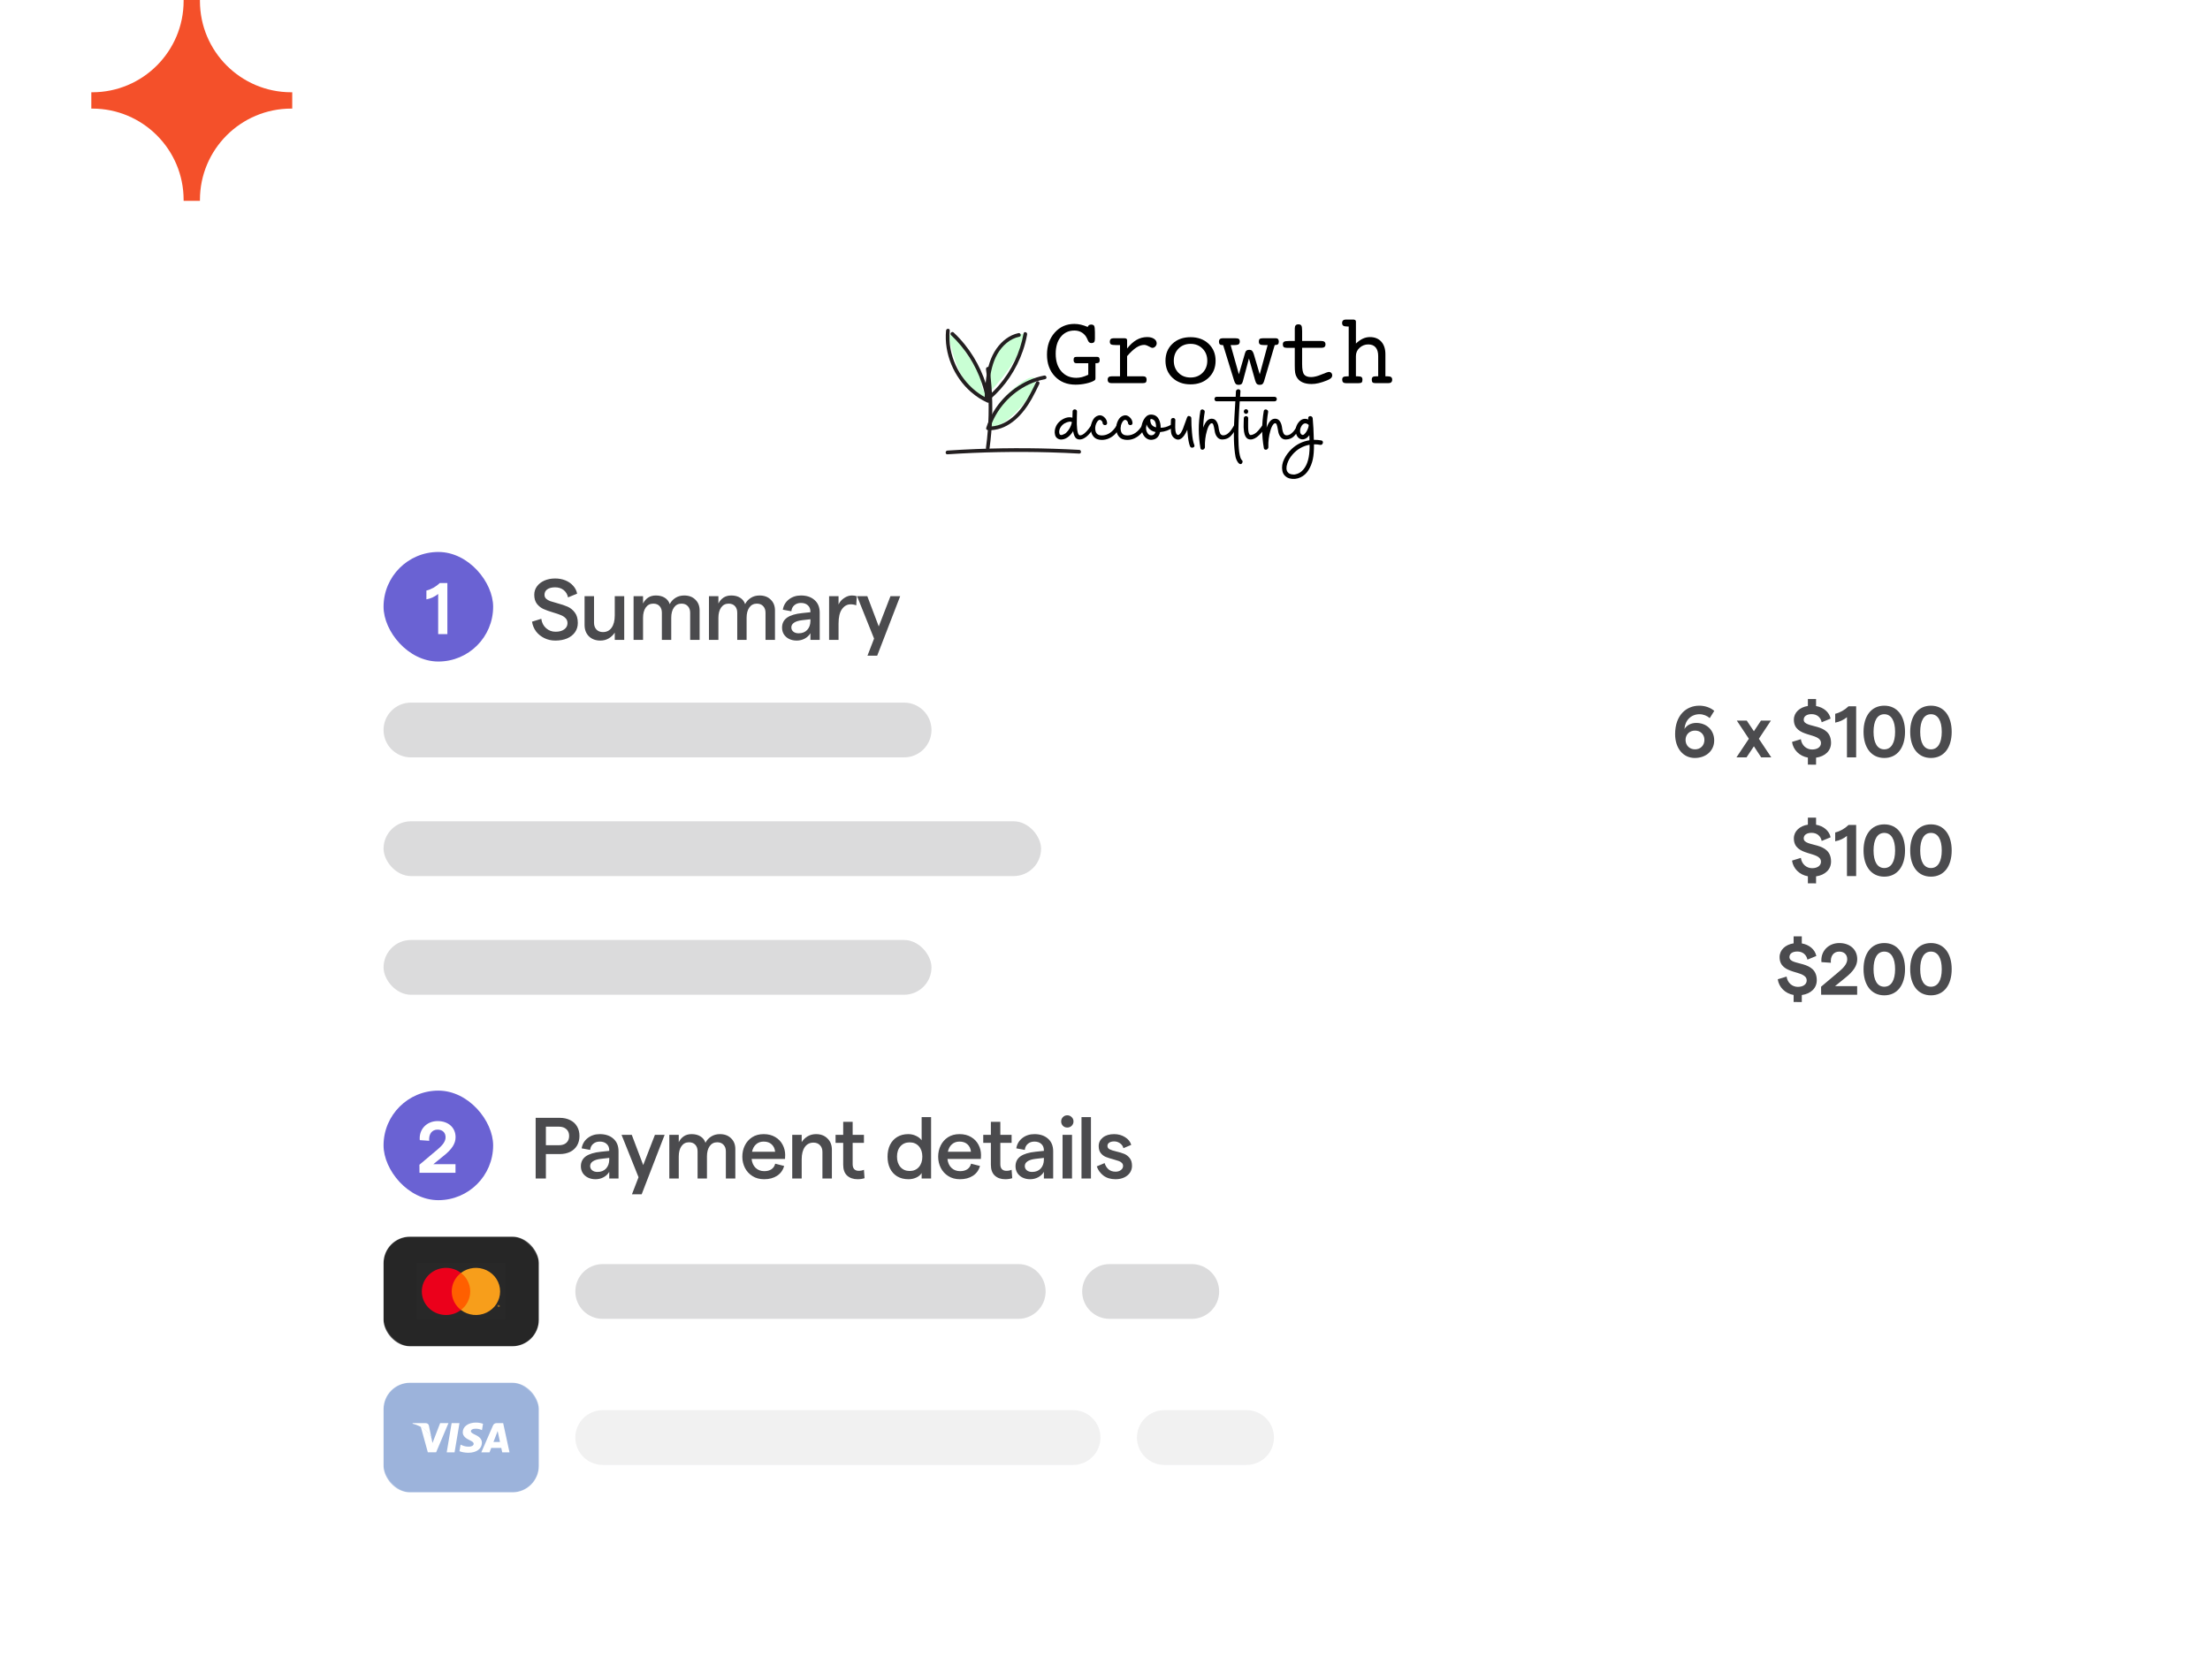 <?xml version="1.0" encoding="utf-8"?>
<svg xmlns="http://www.w3.org/2000/svg" width="484" height="368" viewBox="0 0 484 368" fill="none">
  <g filter="url(#filter0_d_1859_21799)">
    <rect x="60" y="40" width="392" height="304.919" rx="12" fill="white"/>
    <path d="M207.841 67.996C208.545 71.58 210.68 79.427 215.352 81.327C215.352 81.327 223.656 73.423 224.459 67.154C224.459 67.154 218.298 66.336 216.691 75.33C215.084 84.325 214.816 76.148 214.816 76.148L209.043 67.432C208.601 66.859 207.701 67.282 207.841 67.996Z" fill="#C9FFD4"/>
    <path d="M216.828 86.369C216.024 91.002 225.935 82.281 226.739 77.92C227.543 73.559 217.631 81.736 216.828 86.369Z" fill="#C9FFD4"/>
    <path d="M238.335 76.096V73.569H235.74C235.531 73.569 235.375 73.512 235.274 73.4C235.172 73.286 235.121 73.114 235.121 72.88C235.121 72.61 235.166 72.425 235.257 72.327C235.349 72.228 235.523 72.177 235.78 72.177H240.302C240.484 72.177 240.618 72.234 240.703 72.351C240.792 72.468 240.835 72.643 240.835 72.877C240.835 73.139 240.778 73.321 240.663 73.419C240.548 73.52 240.344 73.569 240.05 73.569H239.913V76.518V76.775C239.913 76.965 239.892 77.099 239.851 77.172C239.809 77.246 239.726 77.32 239.6 77.391C239.203 77.633 238.622 77.838 237.864 78.009C237.103 78.178 236.332 78.266 235.552 78.266C233.682 78.266 232.172 77.658 231.022 76.445C229.873 75.232 229.295 73.648 229.295 71.697C229.295 69.746 229.857 68.135 230.985 66.865C232.113 65.594 233.546 64.96 235.29 64.96C235.764 64.96 236.241 65.014 236.717 65.126C237.194 65.235 237.692 65.401 238.209 65.622C238.279 65.436 238.376 65.303 238.496 65.224C238.619 65.142 238.777 65.101 238.973 65.101C239.3 65.101 239.519 65.202 239.626 65.398C239.734 65.597 239.79 66.055 239.79 66.772V68.219C239.79 68.568 239.731 68.811 239.613 68.95C239.495 69.089 239.289 69.157 238.997 69.157C238.635 69.157 238.373 68.931 238.212 68.475C238.156 68.342 238.11 68.238 238.075 68.167C237.818 67.606 237.449 67.173 236.967 66.867C236.484 66.562 235.935 66.409 235.314 66.409C234.065 66.409 233.066 66.867 232.322 67.786C231.574 68.704 231.202 69.945 231.202 71.504C231.202 73.114 231.614 74.392 232.437 75.344C233.259 76.295 234.355 76.769 235.724 76.769C236.12 76.769 236.53 76.717 236.953 76.611C237.371 76.499 237.834 76.33 238.335 76.096Z" fill="black"/>
    <path d="M246.843 76.434H250.317C250.59 76.434 250.789 76.491 250.92 76.608C251.048 76.725 251.113 76.911 251.113 77.167C251.113 77.459 251.051 77.658 250.931 77.769C250.807 77.878 250.582 77.936 250.256 77.936H243.411C243.138 77.936 242.935 77.873 242.795 77.745C242.656 77.617 242.586 77.426 242.586 77.17C242.586 76.922 242.659 76.736 242.801 76.617C242.943 76.497 243.165 76.437 243.465 76.437H245.287V69.598H244.574C243.896 69.598 243.476 69.544 243.307 69.435C243.141 69.326 243.055 69.127 243.055 68.838C243.055 68.593 243.122 68.407 243.259 68.282C243.395 68.159 243.602 68.097 243.88 68.097H246.267C246.454 68.097 246.599 68.135 246.696 68.208C246.792 68.282 246.843 68.391 246.843 68.533V70.342C247.505 69.497 248.196 68.871 248.914 68.459C249.631 68.047 250.406 67.84 251.236 67.84C251.857 67.84 252.358 67.968 252.741 68.222C253.124 68.475 253.317 68.805 253.317 69.206C253.317 69.468 253.221 69.699 253.031 69.901C252.838 70.103 252.629 70.203 252.399 70.203C252.238 70.203 251.967 70.094 251.587 69.879C251.207 69.664 250.866 69.555 250.566 69.555C250.023 69.555 249.449 69.751 248.844 70.146C248.241 70.541 247.572 71.165 246.84 72.019V76.434H246.843Z" fill="black"/>
    <path d="M266.22 73.027C266.22 74.545 265.711 75.788 264.693 76.753C263.676 77.718 262.352 78.2 260.729 78.2C259.111 78.2 257.793 77.718 256.772 76.753C255.755 75.788 255.246 74.545 255.246 73.027C255.246 71.509 255.755 70.269 256.772 69.306C257.79 68.344 259.108 67.865 260.729 67.865C262.347 67.865 263.667 68.347 264.691 69.312C265.709 70.277 266.22 71.514 266.22 73.027ZM260.729 76.701C261.803 76.701 262.684 76.355 263.37 75.665C264.056 74.973 264.401 74.093 264.401 73.024C264.401 71.956 264.056 71.07 263.365 70.372C262.674 69.674 261.795 69.326 260.729 69.326C259.663 69.326 258.784 69.674 258.098 70.372C257.41 71.07 257.067 71.956 257.067 73.024C257.067 74.101 257.41 74.984 258.093 75.671C258.773 76.358 259.652 76.701 260.729 76.701Z" fill="black"/>
    <path d="M273.526 72.528L272.176 77.584C272.106 77.854 272.001 78.042 271.862 78.148C271.723 78.255 271.514 78.309 271.235 78.309C270.983 78.309 270.788 78.241 270.649 78.108C270.509 77.971 270.383 77.729 270.271 77.372L267.874 69.601H267.78C267.488 69.601 267.276 69.544 267.148 69.427C267.019 69.309 266.955 69.116 266.955 68.841C266.955 68.601 267.022 68.418 267.158 68.29C267.295 68.165 267.496 68.099 267.761 68.099H270.555C270.933 68.099 271.187 68.154 271.318 68.263C271.45 68.372 271.517 68.565 271.517 68.838C271.517 69.007 271.479 69.154 271.401 69.277C271.324 69.399 271.227 69.476 271.109 69.503C270.992 69.538 270.852 69.563 270.697 69.577C270.542 69.59 270.349 69.598 270.126 69.598H269.518L271.318 75.998L272.668 71.356C272.746 71.087 272.853 70.898 272.993 70.792C273.132 70.686 273.338 70.631 273.609 70.631C273.86 70.631 274.056 70.7 274.201 70.838C274.343 70.978 274.471 71.22 274.584 71.569L275.891 75.998L277.619 69.598H277.367H276.917C276.435 69.598 276.111 69.544 275.944 69.435C275.778 69.326 275.693 69.127 275.693 68.838C275.693 68.557 275.754 68.361 275.88 68.257C276.006 68.154 276.25 68.099 276.611 68.099H279.416C279.633 68.099 279.794 68.162 279.904 68.29C280.011 68.418 280.067 68.601 280.067 68.841C280.067 69.108 280.005 69.299 279.88 69.41C279.754 69.522 279.518 69.588 279.167 69.601L276.812 77.584C276.721 77.854 276.609 78.042 276.472 78.148C276.336 78.255 276.132 78.309 275.859 78.309C275.607 78.309 275.409 78.241 275.261 78.102C275.114 77.963 274.994 77.721 274.894 77.372L273.526 72.528Z" fill="black"/>
    <path d="M289.303 68.693C289.646 68.693 289.895 68.753 290.051 68.873C290.209 68.993 290.286 69.187 290.286 69.448C290.286 69.696 290.214 69.884 290.067 70.007C289.919 70.132 289.7 70.192 289.408 70.192H285.17V73.749C285.17 74.913 285.317 75.679 285.615 76.049C285.912 76.417 286.418 76.603 287.136 76.603C287.771 76.603 288.532 76.415 289.418 76.039C290.305 75.662 290.851 75.474 291.06 75.474C291.256 75.474 291.422 75.545 291.559 75.687C291.695 75.829 291.762 76.003 291.762 76.208C291.762 76.442 291.676 76.646 291.505 76.821C291.334 76.995 291.042 77.164 290.632 77.328C289.949 77.606 289.333 77.807 288.786 77.936C288.24 78.064 287.725 78.126 287.243 78.126C286.426 78.126 285.74 77.993 285.186 77.728C284.631 77.464 284.219 77.066 283.946 76.54C283.806 76.292 283.707 75.998 283.648 75.657C283.589 75.316 283.56 74.79 283.56 74.082V73.752V70.195H281.781C281.489 70.195 281.275 70.138 281.144 70.021C281.01 69.903 280.946 69.713 280.946 69.451C280.946 69.159 281.037 68.96 281.219 68.854C281.401 68.748 281.787 68.693 282.381 68.693H283.563V66.51V65.946C283.563 65.641 283.627 65.415 283.756 65.27C283.884 65.126 284.085 65.052 284.358 65.052C284.666 65.052 284.878 65.142 284.996 65.319C285.114 65.496 285.173 65.902 285.173 66.532V68.693H289.303V68.693Z" fill="black"/>
    <path d="M295.373 76.434V65.532H295.175C294.701 65.532 294.374 65.475 294.197 65.363C294.021 65.248 293.929 65.049 293.929 64.766C293.929 64.51 294.002 64.319 294.144 64.191C294.286 64.063 294.495 64 294.765 64H296.356C296.544 64 296.691 64.038 296.796 64.117C296.9 64.196 296.954 64.302 296.954 64.436V69.26C297.463 68.778 297.966 68.421 298.465 68.189C298.963 67.957 299.48 67.843 300.018 67.843C301.071 67.843 301.899 68.175 302.504 68.843C303.107 69.511 303.409 70.432 303.409 71.612V76.437H303.905C304.256 76.437 304.51 76.494 304.663 76.611C304.816 76.728 304.896 76.913 304.896 77.17C304.896 77.426 304.826 77.617 304.687 77.745C304.548 77.873 304.336 77.936 304.058 77.936H301.266C300.937 77.936 300.717 77.881 300.599 77.769C300.484 77.66 300.425 77.459 300.425 77.167C300.425 76.883 300.498 76.69 300.642 76.587C300.787 76.483 301.058 76.431 301.459 76.431H301.829V72.005C301.829 71.174 301.644 70.541 301.272 70.105C300.899 69.669 300.364 69.451 299.657 69.451C298.936 69.451 298.306 69.696 297.763 70.187C297.219 70.677 296.951 71.283 296.951 72.008V76.437H297.318C297.736 76.437 298.02 76.491 298.164 76.597C298.309 76.704 298.384 76.894 298.384 77.172C298.384 77.464 298.328 77.663 298.213 77.775C298.098 77.884 297.875 77.941 297.548 77.941H294.765C294.492 77.941 294.288 77.878 294.152 77.75C294.015 77.622 293.948 77.431 293.948 77.175C293.948 76.892 294.031 76.698 294.195 76.595C294.358 76.491 294.677 76.439 295.151 76.439H295.373V76.434Z" fill="black"/>
    <path d="M239.034 87.039C239.147 86.859 239.286 86.835 239.45 86.963C239.64 87.129 239.669 87.355 239.543 87.636C239.418 87.892 239.254 88.162 239.051 88.446C238.85 88.729 238.611 89.01 238.341 89.293C238.07 89.577 237.767 89.811 237.433 89.996C237.098 90.182 236.768 90.277 236.439 90.277C236.085 90.277 235.796 90.154 235.568 89.912C235.303 89.604 235.121 89.116 235.019 88.448C234.754 88.898 234.438 89.282 234.073 89.604C233.846 89.797 233.599 89.953 233.334 90.076C233.069 90.198 232.785 90.269 232.482 90.288C232.18 90.307 231.896 90.234 231.631 90.067C231.352 89.901 231.167 89.648 231.073 89.307C230.98 88.966 230.958 88.626 231.006 88.287C231.055 87.95 231.151 87.636 231.29 87.353C231.491 86.93 231.783 86.559 232.161 86.246C232.539 85.933 232.956 85.698 233.409 85.543C233.926 85.377 234.414 85.363 234.866 85.505C234.891 84.785 234.904 84.335 234.904 84.156C234.904 83.962 234.982 83.826 235.14 83.741C235.298 83.657 235.458 83.657 235.622 83.741C235.785 83.826 235.868 83.965 235.868 84.164C235.868 84.363 235.858 84.782 235.839 85.426C235.82 86.069 235.817 86.562 235.828 86.908C235.879 88.552 236.112 89.372 236.527 89.372C236.918 89.372 237.358 89.119 237.842 88.612C238.335 88.102 238.732 87.579 239.034 87.039ZM233.468 88.83C234.124 88.214 234.553 87.437 234.754 86.5C234.628 86.385 234.451 86.341 234.224 86.374C233.996 86.407 233.792 86.459 233.607 86.527C233.425 86.598 233.256 86.677 233.106 86.767C232.739 86.998 232.448 87.304 232.225 87.683C232.006 88.061 231.925 88.457 231.989 88.868C232.014 89.062 232.086 89.19 232.206 89.252C232.327 89.318 232.469 89.323 232.632 89.271C232.796 89.22 232.951 89.157 233.096 89.078C233.246 89.004 233.369 88.92 233.468 88.83Z" fill="black"/>
    <path d="M244.635 87.078C244.785 86.821 244.975 86.77 245.203 86.925C245.431 87.078 245.482 87.285 245.356 87.541C245.342 87.568 245.337 87.587 245.337 87.598C244.983 88.19 244.617 88.68 244.239 89.07C243.861 89.462 243.422 89.776 242.924 90.013C242.425 90.25 241.879 90.37 241.287 90.37C240.92 90.37 240.58 90.313 240.264 90.196C239.948 90.067 239.685 89.877 239.479 89.629C239.272 89.381 239.122 89.105 239.034 88.811C238.946 88.517 238.895 88.195 238.884 87.849C238.871 87.271 239.01 86.693 239.299 86.115C239.589 85.538 239.993 85.178 240.51 85.036C240.965 84.894 241.397 85.003 241.807 85.363C242.216 85.723 242.433 86.148 242.46 86.633C242.474 86.838 242.401 86.982 242.243 87.067C242.085 87.151 241.922 87.151 241.75 87.067C241.579 86.982 241.488 86.838 241.477 86.633C241.477 86.519 241.418 86.383 241.298 86.23C241.177 86.077 241.048 85.993 240.909 85.979C240.606 85.941 240.323 86.222 240.057 86.827C239.956 87.069 239.891 87.339 239.859 87.636C239.827 87.931 239.859 88.228 239.953 88.522C240.047 88.817 240.207 89.034 240.435 89.176C240.673 89.318 240.971 89.389 241.324 89.389C242.634 89.375 243.738 88.607 244.635 87.078Z" fill="black"/>
    <path d="M250.199 87.078C250.352 86.821 250.54 86.77 250.767 86.925C250.995 87.078 251.046 87.285 250.917 87.541C250.904 87.568 250.898 87.587 250.898 87.598C250.545 88.19 250.181 88.68 249.8 89.07C249.423 89.462 248.983 89.776 248.485 90.013C247.987 90.25 247.44 90.37 246.848 90.37C246.481 90.37 246.141 90.313 245.825 90.196C245.509 90.067 245.249 89.877 245.04 89.629C244.831 89.378 244.684 89.105 244.595 88.811C244.507 88.517 244.456 88.195 244.445 87.849C244.432 87.271 244.571 86.693 244.861 86.115C245.15 85.538 245.554 85.178 246.071 85.036C246.527 84.894 246.958 85.003 247.368 85.363C247.778 85.723 247.995 86.148 248.022 86.633C248.035 86.838 247.963 86.982 247.805 87.067C247.647 87.151 247.483 87.151 247.312 87.067C247.14 86.982 247.049 86.838 247.038 86.633C247.038 86.519 246.98 86.383 246.859 86.23C246.738 86.077 246.61 85.993 246.471 85.979C246.168 85.941 245.884 86.222 245.619 86.827C245.517 87.069 245.453 87.339 245.421 87.636C245.388 87.931 245.421 88.228 245.514 88.522C245.608 88.817 245.769 89.034 245.996 89.176C246.235 89.318 246.532 89.389 246.886 89.389C248.198 89.375 249.302 88.607 250.199 87.078Z" fill="black"/>
    <path d="M256.35 87.116C256.703 86.922 256.923 86.898 257.011 87.04C257.124 87.258 257.067 87.457 256.84 87.636C256.109 88.214 255.182 88.555 254.057 88.656C254.03 88.784 254 88.901 253.963 89.002C253.698 89.746 253.213 90.182 252.506 90.31C252.05 90.4 251.64 90.346 251.276 90.147C250.909 89.948 250.614 89.648 250.387 89.25C249.907 88.364 249.864 87.427 250.253 86.437C250.43 85.987 250.665 85.609 250.963 85.301C251.26 84.993 251.616 84.832 252.032 84.818C252.082 84.807 252.133 84.807 252.184 84.818C252.286 84.818 252.385 84.832 252.487 84.856C253.068 84.96 253.499 85.287 253.783 85.838C254.067 86.388 254.204 87.012 254.191 87.705C254.887 87.716 255.605 87.514 256.35 87.116ZM252.717 89.176C252.867 89.062 252.982 88.882 253.057 88.637C252.415 88.522 251.898 88.22 251.506 87.732C251.33 87.514 251.19 87.263 251.091 86.98C251.064 87.083 251.046 87.178 251.035 87.269C250.998 87.5 250.984 87.726 250.998 87.953C251.011 88.176 251.067 88.402 251.169 88.626C251.271 88.849 251.402 89.035 251.565 89.174C251.715 89.302 251.906 89.367 252.133 89.367C252.361 89.367 252.551 89.304 252.717 89.176ZM252.905 86.249C252.84 86.146 252.739 86.047 252.591 85.952C252.447 85.857 252.31 85.802 252.184 85.788C252.133 85.802 252.082 85.808 252.032 85.808H251.994C251.919 85.911 251.892 86.053 251.919 86.23C251.943 86.41 251.983 86.571 252.032 86.713C252.208 87.162 252.562 87.457 253.092 87.598C253.106 87.598 253.122 87.598 253.14 87.598C253.159 87.598 253.175 87.604 253.189 87.617C253.189 87.001 253.095 86.546 252.905 86.249Z" fill="black"/>
    <path d="M261.554 91.468C261.656 91.738 261.573 91.923 261.308 92.027C261.042 92.13 260.828 92.073 260.665 91.852C260.641 91.814 260.619 91.776 260.608 91.738C260.367 91.147 260.193 90.171 260.078 88.811C260.054 88.606 260.032 88.38 260.022 88.138C259.189 90.062 258.275 90.705 257.276 90.062C257.048 89.909 256.866 89.716 256.727 89.484C256.588 89.252 256.499 88.972 256.462 88.636C256.424 88.301 256.403 88.018 256.395 87.78C256.389 87.543 256.395 87.23 256.414 86.837C256.432 86.445 256.443 86.186 256.443 86.058C256.443 85.853 256.526 85.709 256.689 85.624C256.853 85.54 257.014 85.54 257.172 85.624C257.33 85.709 257.407 85.853 257.407 86.058C257.407 86.2 257.402 86.437 257.389 86.769C257.375 87.105 257.373 87.396 257.378 87.644C257.383 87.895 257.399 88.129 257.426 88.347C257.501 88.783 257.616 89.067 257.766 89.195C257.841 89.26 257.943 89.29 258.069 89.29C258.106 89.29 258.16 89.266 258.23 89.214C258.299 89.162 258.366 89.102 258.428 89.031C258.49 88.961 258.548 88.892 258.599 88.83C258.65 88.764 258.701 88.683 258.752 88.579C258.803 88.475 258.846 88.394 258.883 88.328C258.921 88.266 258.966 88.176 259.015 88.058C259.065 87.944 259.1 87.857 259.119 87.797C259.138 87.74 259.17 87.65 259.213 87.527C259.256 87.404 259.285 87.325 259.299 87.287C259.374 87.121 259.478 86.837 259.612 86.439C259.746 86.042 259.856 85.734 259.944 85.516C259.957 85.464 259.982 85.412 260.019 85.36C260.132 85.118 260.316 85.058 260.568 85.189C260.796 85.254 260.908 85.406 260.908 85.652C260.908 86.704 260.954 87.718 261.042 88.694C261.144 89.966 261.313 90.89 261.554 91.468Z" fill="black"/>
    <path d="M270.335 87.077C270.461 86.884 270.614 86.865 270.791 87.02C271.005 87.186 271.029 87.404 270.866 87.674C270.373 88.522 269.907 89.16 269.465 89.59C269.023 90.021 268.463 90.247 267.78 90.274C267.338 90.302 266.974 90.165 266.682 89.871C266.392 89.577 266.189 89.184 266.076 88.696C266.052 88.555 266.012 88.35 265.964 88.08C265.916 87.811 265.875 87.617 265.851 87.503C265.8 87.271 265.749 87.099 265.701 86.982C265.637 86.854 265.575 86.778 265.511 86.75C265.321 86.66 265.125 86.75 264.924 87.02C264.697 87.304 264.496 87.759 264.319 88.388C263.99 89.517 263.845 90.7 263.885 91.931C263.898 92.084 263.853 92.207 263.754 92.297C263.641 92.463 263.478 92.537 263.272 92.517C263.063 92.498 262.939 92.379 262.902 92.16C262.423 89.465 262.417 86.761 262.883 84.052C262.921 83.859 263.025 83.744 263.197 83.706C263.368 83.668 263.523 83.709 263.671 83.831C263.815 83.954 263.869 84.118 263.832 84.322C263.641 85.426 263.534 86.549 263.51 87.693C263.939 86.434 264.525 85.78 265.27 85.728C265.699 85.704 266.039 85.84 266.291 86.142C266.542 86.445 266.719 86.832 266.821 87.309C266.834 87.361 266.853 87.47 266.877 87.636C266.901 87.802 266.925 87.95 266.944 88.078C266.963 88.206 266.998 88.358 267.049 88.53C267.1 88.704 267.156 88.849 267.22 88.963C267.282 89.078 267.37 89.176 267.485 89.252C267.598 89.329 267.724 89.367 267.863 89.367C268.013 89.367 268.163 89.345 268.308 89.299C268.452 89.255 268.581 89.195 268.696 89.127C268.809 89.056 268.929 88.963 269.055 88.846C269.181 88.732 269.288 88.626 269.376 88.527C269.465 88.432 269.559 88.307 269.66 88.151C269.762 87.996 269.843 87.871 269.907 87.775C269.971 87.68 270.049 87.554 270.143 87.399C270.231 87.252 270.298 87.143 270.335 87.077Z" fill="black"/>
    <path d="M279.137 80.934C279.338 80.934 279.48 81.013 279.563 81.174C279.646 81.335 279.646 81.498 279.563 81.665C279.48 81.831 279.338 81.915 279.137 81.915H271.511C271.511 81.929 271.508 81.956 271.5 82.003C271.495 82.049 271.49 82.082 271.49 82.109C271.289 85.126 271.192 87.636 271.206 89.637C271.219 91.076 271.281 92.212 271.396 93.046C271.471 93.534 271.559 93.932 271.661 94.24C271.699 94.368 271.755 94.491 271.833 94.605L271.851 94.682C271.865 94.695 271.889 94.714 271.926 94.739C271.926 94.753 271.932 94.758 271.945 94.758C272.033 94.821 272.09 94.908 272.117 95.017C272.141 95.126 272.135 95.227 272.098 95.317C272.06 95.407 272.009 95.486 271.948 95.557C271.883 95.627 271.806 95.666 271.712 95.671C271.618 95.677 271.519 95.649 271.417 95.584C271.203 95.431 271.024 95.202 270.879 94.9C270.734 94.597 270.638 94.338 270.595 94.12C270.549 93.902 270.504 93.613 270.453 93.254C270.303 92.112 270.225 90.811 270.225 89.353C270.225 87.895 270.263 86.59 270.338 85.434C270.362 84.715 270.432 83.54 270.547 81.91H266.459C266.258 81.91 266.116 81.825 266.033 81.659C265.953 81.493 265.953 81.329 266.033 81.169C266.116 81.008 266.258 80.929 266.459 80.929H268.031H270.619C270.643 80.479 270.665 80.089 270.675 79.754C270.689 79.561 270.78 79.424 270.951 79.34C271.12 79.255 271.286 79.255 271.444 79.34C271.602 79.424 271.675 79.561 271.661 79.754C271.648 80.062 271.624 80.454 271.586 80.929H279.137V80.934Z" fill="black"/>
    <path d="M276.619 86.963C276.721 86.797 276.839 86.72 276.978 86.731C277.118 86.742 277.209 86.821 277.254 86.963C277.297 87.105 277.284 87.271 277.206 87.464C276.917 88.042 276.44 88.656 275.778 89.304C275.117 89.953 274.482 90.277 273.876 90.277C273.523 90.277 273.225 90.154 272.987 89.912C272.633 89.538 272.433 88.86 272.382 87.871C272.357 87.808 272.352 87.437 272.371 86.764C272.39 86.091 272.4 85.72 272.4 85.657C272.4 85.453 272.483 85.308 272.647 85.224C272.81 85.139 272.971 85.139 273.129 85.224C273.287 85.308 273.365 85.453 273.365 85.657C273.365 85.81 273.359 86.091 273.346 86.494C273.333 86.897 273.333 87.208 273.346 87.429C273.346 88.211 273.421 88.751 273.574 89.048C273.662 89.214 273.756 89.299 273.858 89.299C274.147 89.299 274.439 89.214 274.728 89.048C275.017 88.882 275.299 88.639 275.569 88.326C275.84 88.012 276.035 87.775 276.156 87.614C276.274 87.448 276.429 87.233 276.619 86.963ZM273.298 84.401C273.215 84.567 273.078 84.652 272.883 84.652C272.687 84.652 272.548 84.567 272.467 84.401C272.384 84.235 272.384 84.068 272.467 83.899C272.55 83.733 272.687 83.649 272.883 83.649C273.078 83.649 273.217 83.733 273.298 83.899C273.378 84.068 273.378 84.235 273.298 84.401Z" fill="black"/>
    <path d="M284.227 87.077C284.353 86.884 284.505 86.865 284.682 87.02C284.897 87.186 284.921 87.404 284.757 87.674C284.264 88.522 283.798 89.16 283.356 89.59C282.914 90.021 282.352 90.247 281.671 90.274C281.229 90.302 280.862 90.165 280.573 89.871C280.284 89.577 280.08 89.184 279.968 88.696C279.944 88.555 279.903 88.35 279.855 88.08C279.804 87.811 279.767 87.617 279.743 87.503C279.692 87.271 279.641 87.099 279.593 86.982C279.528 86.854 279.467 86.778 279.403 86.75C279.212 86.66 279.017 86.75 278.816 87.02C278.588 87.304 278.387 87.759 278.211 88.388C277.881 89.517 277.736 90.7 277.777 91.931C277.79 92.084 277.744 92.207 277.643 92.297C277.53 92.463 277.369 92.537 277.16 92.517C276.952 92.498 276.828 92.379 276.791 92.16C276.311 89.465 276.306 86.761 276.772 84.052C276.81 83.859 276.914 83.744 277.085 83.706C277.257 83.668 277.412 83.709 277.56 83.831C277.704 83.954 277.758 84.118 277.72 84.322C277.53 85.426 277.423 86.549 277.399 87.693C277.827 86.434 278.414 85.78 279.159 85.728C279.587 85.704 279.928 85.84 280.182 86.142C280.434 86.445 280.611 86.832 280.712 87.309C280.726 87.361 280.745 87.47 280.769 87.636C280.793 87.802 280.817 87.95 280.836 88.078C280.854 88.206 280.889 88.358 280.94 88.53C280.991 88.704 281.047 88.849 281.112 88.963C281.176 89.078 281.264 89.176 281.377 89.252C281.489 89.329 281.615 89.367 281.754 89.367C281.907 89.367 282.054 89.345 282.199 89.299C282.344 89.255 282.472 89.195 282.588 89.127C282.7 89.056 282.821 88.963 282.946 88.846C283.072 88.732 283.18 88.626 283.268 88.527C283.356 88.432 283.45 88.307 283.552 88.151C283.654 87.996 283.734 87.871 283.798 87.775C283.863 87.68 283.94 87.554 284.034 87.399C284.122 87.252 284.189 87.143 284.227 87.077Z" fill="black"/>
    <path d="M289.375 90.487C289.566 90.525 289.678 90.631 289.716 90.806C289.753 90.977 289.713 91.138 289.592 91.288C289.472 91.435 289.311 91.49 289.11 91.452C288.668 91.362 288.221 91.324 287.766 91.337C287.779 92.673 287.696 93.757 287.519 94.591C287.329 95.477 287.01 96.279 286.563 96.998C286.115 97.718 285.531 98.244 284.811 98.576C284.444 98.756 284.05 98.865 283.627 98.903C283.204 98.941 282.802 98.909 282.416 98.808C282.03 98.704 281.69 98.505 281.393 98.211C281.096 97.917 280.911 97.543 280.836 97.094C280.686 96.27 280.817 95.436 281.232 94.589C281.647 93.741 282.205 92.992 282.898 92.335C284.007 91.307 285.301 90.678 286.777 90.449C286.777 90.421 286.774 90.282 286.766 90.026C286.761 89.77 286.756 89.576 286.756 89.448C286.756 89.438 286.753 89.418 286.745 89.399C286.74 89.38 286.734 89.364 286.734 89.35C286.67 89.44 286.608 89.522 286.544 89.601C286.215 89.974 285.837 90.187 285.408 90.247C284.98 90.304 284.583 90.141 284.216 89.756C283.839 89.244 283.686 88.672 283.761 88.042C283.836 87.412 284.082 86.867 284.498 86.404C285.079 85.75 285.759 85.584 286.541 85.903L286.504 85.652C286.49 85.447 286.56 85.303 286.713 85.218C286.865 85.134 287.026 85.134 287.195 85.218C287.364 85.303 287.463 85.447 287.49 85.652C287.616 86.987 287.699 88.554 287.736 90.351C288.291 90.34 288.832 90.383 289.375 90.487ZM286.782 92.7C286.807 92.327 286.815 91.904 286.801 91.43C285.325 91.7 284.082 92.411 283.072 93.567C282.529 94.196 282.151 94.845 281.937 95.51C281.647 96.371 281.68 97.02 282.03 97.456C282.207 97.688 282.483 97.838 282.853 97.908C283.225 97.979 283.525 97.977 283.753 97.897C284.246 97.794 284.68 97.576 285.06 97.243C286.094 96.333 286.667 94.82 286.782 92.7ZM286.611 87.134V87.096C286.359 86.854 286.097 86.737 285.826 86.75C285.556 86.764 285.312 86.925 285.098 87.233C284.972 87.412 284.87 87.625 284.795 87.868C284.72 88.11 284.701 88.366 284.739 88.628C284.776 88.892 284.891 89.089 285.079 89.214C285.256 89.329 285.438 89.304 285.628 89.138C285.818 88.971 285.982 88.772 286.121 88.541C286.434 88.001 286.598 87.532 286.611 87.134Z" fill="black"/>
    <path d="M207.49 93.523C214.971 93.027 222.477 92.885 229.972 93.098C232.102 93.158 234.229 93.248 236.356 93.368C236.873 93.395 236.87 92.578 236.356 92.55C228.869 92.136 221.363 92.073 213.87 92.368C211.744 92.452 209.617 92.564 207.49 92.706C206.978 92.738 206.973 93.556 207.49 93.523Z" fill="#231F20"/>
    <path d="M216.705 92.28C217.334 87.737 217.487 83.133 217.134 78.557C217.032 77.26 216.89 75.965 216.713 74.676C216.641 74.158 215.866 74.379 215.939 74.894C216.547 79.32 216.678 83.815 216.338 88.268C216.241 89.538 216.108 90.803 215.931 92.065C215.901 92.286 215.984 92.501 216.212 92.569C216.397 92.621 216.675 92.501 216.705 92.28Z" fill="#231F20"/>
    <path d="M216.769 87.941C218.124 83.657 221.339 80.103 225.335 78.214C226.469 77.68 227.669 77.293 228.895 77.056C229.402 76.957 229.187 76.167 228.681 76.268C224.125 77.156 220.056 80.122 217.623 84.123C216.938 85.251 216.391 86.464 215.992 87.726C215.834 88.228 216.608 88.44 216.769 87.941Z" fill="#231F20"/>
    <path d="M217.05 88.244C221.119 88.012 224.055 84.75 225.952 81.373C226.549 80.31 227.079 79.214 227.61 78.116C227.837 77.644 227.144 77.23 226.916 77.704C225.263 81.127 223.442 84.848 219.925 86.63C219.027 87.085 218.052 87.369 217.05 87.426C216.536 87.456 216.533 88.274 217.05 88.244Z" fill="#231F20"/>
    <path d="M216.656 81.487C212.282 79.519 209.11 75.278 208.189 70.528C207.926 69.176 207.865 67.791 207.996 66.421C208.047 65.897 207.241 65.9 207.192 66.421C206.713 71.468 208.918 76.641 212.697 79.909C213.771 80.838 214.961 81.615 216.252 82.196C216.721 82.403 217.131 81.7 216.656 81.487Z" fill="#231F20"/>
    <path d="M208.285 67.416C211.345 70.291 213.683 73.935 215.028 77.947C215.408 79.084 215.711 80.245 215.933 81.425C216.03 81.94 216.806 81.722 216.707 81.207C215.904 76.941 214.037 72.913 211.347 69.541C210.581 68.579 209.745 67.677 208.853 66.838C208.473 66.481 207.902 67.059 208.285 67.416Z" fill="#231F20"/>
    <path d="M216.453 80.978C216.678 76.778 217.018 71.964 220.487 69.108C221.296 68.44 222.244 67.974 223.262 67.762C223.768 67.655 223.554 66.868 223.048 66.974C221.071 67.388 219.434 68.699 218.266 70.335C216.924 72.212 216.3 74.491 215.995 76.767C215.807 78.165 215.724 79.571 215.649 80.98C215.622 81.504 216.426 81.501 216.453 80.978Z" fill="#231F20"/>
    <path d="M216.855 81.471C220.12 78.658 222.603 74.949 224.015 70.841C224.417 69.678 224.725 68.484 224.944 67.271C225.038 66.756 224.264 66.535 224.17 67.053C223.415 71.231 221.548 75.178 218.799 78.377C218.025 79.28 217.184 80.116 216.287 80.89C215.89 81.234 216.461 81.809 216.855 81.471Z" fill="#231F20"/>
    <rect x="84" y="114.919" width="24" height="24" rx="12" fill="#6A62D3"/>
    <path d="M95.961 124.119C95.193 124.727 94.377 125.111 93.385 125.303V123.367C94.425 123.127 95.497 122.519 96.313 121.719H97.977V132.919H95.961V124.119Z" fill="white"/>
    <path d="M121.605 134.33C120.756 134.33 119.965 134.153 119.23 133.798C118.495 133.443 117.887 132.956 117.406 132.335C116.937 131.702 116.64 130.986 116.513 130.188L118.546 129.561C118.66 130.41 119.008 131.094 119.591 131.613C120.174 132.132 120.87 132.392 121.681 132.392C122.466 132.392 123.093 132.221 123.562 131.879C124.043 131.537 124.284 131.081 124.284 130.511C124.284 130.068 124.145 129.707 123.866 129.428C123.6 129.149 123.264 128.928 122.859 128.763C122.454 128.586 121.903 128.396 121.206 128.193C120.307 127.927 119.578 127.667 119.021 127.414C118.464 127.161 117.989 126.787 117.596 126.293C117.203 125.786 117.007 125.121 117.007 124.298C117.007 123.601 117.203 122.987 117.596 122.455C118.001 121.91 118.546 121.486 119.23 121.182C119.927 120.878 120.706 120.726 121.567 120.726C122.39 120.726 123.144 120.865 123.828 121.144C124.512 121.423 125.076 121.815 125.519 122.322C125.975 122.816 126.266 123.392 126.393 124.051L124.398 124.868C124.259 124.184 123.936 123.646 123.429 123.253C122.935 122.86 122.314 122.664 121.567 122.664C120.845 122.664 120.275 122.81 119.857 123.101C119.452 123.392 119.249 123.791 119.249 124.298C119.249 124.64 119.363 124.925 119.591 125.153C119.832 125.368 120.129 125.546 120.484 125.685C120.851 125.812 121.345 125.957 121.966 126.122C122.916 126.375 123.695 126.635 124.303 126.901C124.911 127.167 125.437 127.591 125.88 128.174C126.323 128.744 126.545 129.51 126.545 130.473C126.545 131.233 126.342 131.904 125.937 132.487C125.532 133.07 124.955 133.526 124.208 133.855C123.461 134.172 122.593 134.33 121.605 134.33ZM136.707 134.178H134.636V132.582C134.294 133.114 133.851 133.538 133.306 133.855C132.774 134.172 132.166 134.33 131.482 134.33C130.456 134.33 129.62 134.02 128.974 133.399C128.341 132.766 128.024 131.936 128.024 130.91V124.602H130.095V130.435C130.095 131.043 130.273 131.537 130.627 131.917C130.982 132.284 131.457 132.468 132.052 132.468C132.863 132.468 133.496 132.145 133.952 131.499C134.408 130.853 134.636 129.954 134.636 128.801V124.602H136.707V134.178ZM138.759 124.602H140.83V126.217C141.096 125.672 141.463 125.242 141.932 124.925C142.4 124.608 142.97 124.45 143.642 124.45C144.414 124.45 145.06 124.615 145.58 124.944C146.112 125.273 146.479 125.742 146.682 126.35C146.948 125.793 147.359 125.337 147.917 124.982C148.474 124.627 149.114 124.45 149.836 124.45C150.862 124.45 151.679 124.754 152.287 125.362C152.907 125.957 153.218 126.743 153.218 127.718V134.178H151.147V128.231C151.147 127.623 150.976 127.142 150.634 126.787C150.304 126.42 149.842 126.236 149.247 126.236C148.55 126.236 147.999 126.521 147.594 127.091C147.201 127.648 147.005 128.396 147.005 129.333V134.178H144.953V128.231C144.953 127.623 144.788 127.142 144.459 126.787C144.129 126.42 143.667 126.236 143.072 126.236C142.375 126.236 141.824 126.521 141.419 127.091C141.026 127.661 140.83 128.408 140.83 129.333V134.178H138.759V124.602ZM155.264 124.602H157.335V126.217C157.601 125.672 157.968 125.242 158.437 124.925C158.905 124.608 159.475 124.45 160.147 124.45C160.919 124.45 161.565 124.615 162.085 124.944C162.617 125.273 162.984 125.742 163.187 126.35C163.453 125.793 163.864 125.337 164.422 124.982C164.979 124.627 165.619 124.45 166.341 124.45C167.367 124.45 168.184 124.754 168.792 125.362C169.412 125.957 169.723 126.743 169.723 127.718V134.178H167.652V128.231C167.652 127.623 167.481 127.142 167.139 126.787C166.809 126.42 166.347 126.236 165.752 126.236C165.055 126.236 164.504 126.521 164.099 127.091C163.706 127.648 163.51 128.396 163.51 129.333V134.178H161.458V128.231C161.458 127.623 161.293 127.142 160.964 126.787C160.634 126.42 160.172 126.236 159.577 126.236C158.88 126.236 158.329 126.521 157.924 127.091C157.531 127.661 157.335 128.408 157.335 129.333V134.178H155.264V124.602ZM177.487 127.984C177.487 127.401 177.297 126.939 176.917 126.597C176.55 126.255 176.05 126.084 175.416 126.084C174.834 126.084 174.352 126.249 173.972 126.578C173.592 126.895 173.371 127.338 173.307 127.908L171.445 127.566C171.597 126.629 172.041 125.875 172.775 125.305C173.51 124.735 174.39 124.45 175.416 124.45C176.658 124.45 177.652 124.786 178.399 125.457C179.147 126.116 179.52 127.034 179.52 128.212V134.178H177.487V132.715C177.209 133.196 176.797 133.589 176.252 133.893C175.708 134.184 175.119 134.33 174.485 134.33C173.865 134.33 173.307 134.21 172.813 133.969C172.332 133.728 171.952 133.393 171.673 132.962C171.407 132.531 171.274 132.044 171.274 131.499C171.274 130.562 171.635 129.833 172.357 129.314C173.092 128.795 174.2 128.459 175.682 128.307L177.487 128.117V127.984ZM173.307 131.442C173.307 131.822 173.453 132.132 173.744 132.373C174.036 132.614 174.422 132.734 174.903 132.734C175.701 132.734 176.328 132.487 176.784 131.993C177.24 131.499 177.475 130.853 177.487 130.055V129.656L175.663 129.865C174.891 129.954 174.302 130.137 173.896 130.416C173.504 130.682 173.307 131.024 173.307 131.442ZM187.522 126.616C187.18 126.464 186.768 126.388 186.287 126.388C185.527 126.388 184.893 126.743 184.387 127.452C183.893 128.149 183.646 129.2 183.646 130.606V134.178H181.575V124.602H183.646V126.426C183.899 125.856 184.304 125.387 184.862 125.02C185.419 124.64 185.989 124.45 186.572 124.45C187.002 124.45 187.357 124.507 187.636 124.621L187.522 126.616ZM197.145 124.602L192.11 137.636H189.982L191.426 133.893L187.702 124.602H189.944L192.452 131.233L195.017 124.602H197.145Z" fill="#4B4B4E"/>
    <path d="M84 153.919C84 150.605 86.686 147.919 90 147.919H198C201.314 147.919 204 150.605 204 153.919V153.919C204 157.232 201.314 159.919 198 159.919H90C86.686 159.919 84 157.232 84 153.919V153.919Z" fill="#DBDBDC"/>
    <path d="M371.481 152.367C373.769 152.367 375.417 153.967 375.417 156.207C375.417 158.447 373.641 160.047 371.161 160.047C368.633 160.047 366.857 157.935 366.857 154.831C366.857 150.639 369.337 148.591 372.153 148.591C373.353 148.591 374.537 148.975 375.433 149.727L374.441 151.311C373.865 150.815 373.065 150.463 372.201 150.463C370.345 150.463 369.033 151.807 368.905 153.695C369.417 152.863 370.377 152.367 371.481 152.367ZM369.145 156.095C369.145 157.295 370.009 158.159 371.225 158.159C372.425 158.159 373.273 157.295 373.273 156.095C373.289 154.911 372.425 154.047 371.225 154.047C370.009 154.047 369.145 154.911 369.145 156.095ZM385.712 159.919L384.112 157.487L382.496 159.919H380.288L383.008 155.839L380.368 151.855H382.544L384.112 154.191L385.664 151.855H387.84L385.2 155.839L387.92 159.919H385.712ZM395.935 161.503V159.967C394.111 159.647 392.703 158.287 392.463 156.527L394.399 155.935C394.575 157.279 395.615 158.191 396.863 158.191C398.031 158.191 398.799 157.631 398.799 156.783C398.799 154.367 392.863 155.727 392.863 151.663C392.863 150.095 394.143 148.927 395.935 148.655V147.119H397.727V148.671C399.375 148.959 400.607 149.999 400.911 151.423L398.959 152.223C398.735 151.135 397.919 150.447 396.751 150.447C395.679 150.447 395.023 150.911 395.023 151.663C395.023 153.695 401.007 152.191 401.007 156.735C401.007 158.463 399.727 159.695 397.727 159.983V161.519L395.935 161.503ZM404.492 151.119C403.724 151.727 402.908 152.111 401.916 152.303V150.367C402.956 150.127 404.028 149.519 404.844 148.719H406.508V159.919H404.492V151.119ZM412.667 160.047C409.819 160.047 408.123 157.775 408.123 154.319C408.123 150.863 409.819 148.591 412.667 148.591C415.515 148.591 417.211 150.863 417.211 154.319C417.211 157.775 415.515 160.047 412.667 160.047ZM410.315 154.319C410.315 156.719 411.131 158.159 412.667 158.159C414.203 158.159 415.035 156.719 415.035 154.319C415.035 151.919 414.203 150.463 412.667 150.463C411.131 150.463 410.315 151.919 410.315 154.319ZM422.885 160.047C420.037 160.047 418.341 157.775 418.341 154.319C418.341 150.863 420.037 148.591 422.885 148.591C425.733 148.591 427.429 150.863 427.429 154.319C427.429 157.775 425.733 160.047 422.885 160.047ZM420.533 154.319C420.533 156.719 421.349 158.159 422.885 158.159C424.421 158.159 425.253 156.719 425.253 154.319C425.253 151.919 424.421 150.463 422.885 150.463C421.349 150.463 420.533 151.919 420.533 154.319Z" fill="#4B4B4E"/>
    <rect x="84" y="173.919" width="144" height="12" rx="6" fill="#DBDBDC"/>
    <path d="M395.935 187.503V185.967C394.111 185.647 392.703 184.287 392.463 182.527L394.399 181.935C394.575 183.279 395.615 184.191 396.863 184.191C398.031 184.191 398.799 183.631 398.799 182.783C398.799 180.367 392.863 181.727 392.863 177.663C392.863 176.095 394.143 174.927 395.935 174.655V173.119H397.727V174.671C399.375 174.959 400.607 175.999 400.911 177.423L398.959 178.223C398.735 177.135 397.919 176.447 396.751 176.447C395.679 176.447 395.023 176.911 395.023 177.663C395.023 179.695 401.007 178.191 401.007 182.735C401.007 184.463 399.727 185.695 397.727 185.983V187.519L395.935 187.503ZM404.492 177.119C403.724 177.727 402.908 178.111 401.916 178.303V176.367C402.956 176.127 404.028 175.519 404.844 174.719H406.508V185.919H404.492V177.119ZM412.667 186.047C409.819 186.047 408.123 183.775 408.123 180.319C408.123 176.863 409.819 174.591 412.667 174.591C415.515 174.591 417.211 176.863 417.211 180.319C417.211 183.775 415.515 186.047 412.667 186.047ZM410.315 180.319C410.315 182.719 411.131 184.159 412.667 184.159C414.203 184.159 415.035 182.719 415.035 180.319C415.035 177.919 414.203 176.463 412.667 176.463C411.131 176.463 410.315 177.919 410.315 180.319ZM422.885 186.047C420.037 186.047 418.341 183.775 418.341 180.319C418.341 176.863 420.037 174.591 422.885 174.591C425.733 174.591 427.429 176.863 427.429 180.319C427.429 183.775 425.733 186.047 422.885 186.047ZM420.533 180.319C420.533 182.719 421.349 184.159 422.885 184.159C424.421 184.159 425.253 182.719 425.253 180.319C425.253 177.919 424.421 176.463 422.885 176.463C421.349 176.463 420.533 177.919 420.533 180.319Z" fill="#4B4B4E"/>
    <rect x="84" y="199.919" width="120" height="12" rx="6" fill="#DBDBDC"/>
    <path d="M392.81 213.503V211.967C390.986 211.647 389.578 210.287 389.338 208.527L391.274 207.935C391.45 209.279 392.49 210.191 393.738 210.191C394.906 210.191 395.674 209.631 395.674 208.783C395.674 206.367 389.738 207.727 389.738 203.663C389.738 202.095 391.018 200.927 392.81 200.655V199.119H394.602V200.671C396.25 200.959 397.482 201.999 397.786 203.423L395.834 204.223C395.61 203.135 394.794 202.447 393.626 202.447C392.554 202.447 391.898 202.911 391.898 203.663C391.898 205.695 397.882 204.191 397.882 208.735C397.882 210.463 396.602 211.695 394.602 211.983V213.519L392.81 213.503ZM398.839 211.919L398.823 210.159L402.807 206.799C404.023 205.775 404.551 204.975 404.551 204.127C404.551 203.119 403.863 202.463 402.807 202.463C401.559 202.463 400.839 203.439 400.967 204.911L398.903 204.767C398.679 202.383 400.439 200.591 402.807 200.591C405.175 200.591 406.743 202.031 406.743 204.127C406.743 205.535 405.927 206.783 404.087 208.239L401.879 210.031H406.727V211.919H398.839ZM412.667 212.047C409.819 212.047 408.123 209.775 408.123 206.319C408.123 202.863 409.819 200.591 412.667 200.591C415.515 200.591 417.211 202.863 417.211 206.319C417.211 209.775 415.515 212.047 412.667 212.047ZM410.315 206.319C410.315 208.719 411.131 210.159 412.667 210.159C414.203 210.159 415.035 208.719 415.035 206.319C415.035 203.919 414.203 202.463 412.667 202.463C411.131 202.463 410.315 203.919 410.315 206.319ZM422.885 212.047C420.037 212.047 418.341 209.775 418.341 206.319C418.341 202.863 420.037 200.591 422.885 200.591C425.733 200.591 427.429 202.863 427.429 206.319C427.429 209.775 425.733 212.047 422.885 212.047ZM420.533 206.319C420.533 208.719 421.349 210.159 422.885 210.159C424.421 210.159 425.253 208.719 425.253 206.319C425.253 203.919 424.421 202.463 422.885 202.463C421.349 202.463 420.533 203.919 420.533 206.319Z" fill="#4B4B4E"/>
    <rect x="84" y="232.919" width="24" height="24" rx="12" fill="#6A62D3"/>
    <path d="M91.87 250.919L91.854 249.159L95.838 245.799C97.054 244.775 97.582 243.975 97.582 243.127C97.582 242.119 96.894 241.463 95.838 241.463C94.59 241.463 93.87 242.439 93.998 243.911L91.934 243.767C91.71 241.383 93.47 239.591 95.838 239.591C98.206 239.591 99.774 241.031 99.774 243.127C99.774 244.535 98.958 245.783 97.118 247.239L94.91 249.031H99.758V250.919H91.87Z" fill="white"/>
    <path d="M117.311 238.878H122.555C123.429 238.878 124.195 239.043 124.854 239.372C125.513 239.689 126.019 240.151 126.374 240.759C126.729 241.354 126.906 242.051 126.906 242.849C126.906 243.647 126.729 244.35 126.374 244.958C126.019 245.553 125.513 246.016 124.854 246.345C124.195 246.662 123.429 246.82 122.555 246.82H119.553V252.178H117.311V238.878ZM122.403 244.882C123.1 244.882 123.644 244.705 124.037 244.35C124.442 243.983 124.645 243.482 124.645 242.849C124.645 242.216 124.442 241.722 124.037 241.367C123.644 241 123.1 240.816 122.403 240.816H119.553V244.882H122.403ZM133.428 245.984C133.428 245.401 133.238 244.939 132.858 244.597C132.491 244.255 131.99 244.084 131.357 244.084C130.774 244.084 130.293 244.249 129.913 244.578C129.533 244.895 129.311 245.338 129.248 245.908L127.386 245.566C127.538 244.629 127.981 243.875 128.716 243.305C129.451 242.735 130.331 242.45 131.357 242.45C132.598 242.45 133.593 242.786 134.34 243.457C135.087 244.116 135.461 245.034 135.461 246.212V252.178H133.428V250.715C133.149 251.196 132.738 251.589 132.193 251.893C131.648 252.184 131.059 252.33 130.426 252.33C129.805 252.33 129.248 252.21 128.754 251.969C128.273 251.728 127.893 251.393 127.614 250.962C127.348 250.531 127.215 250.044 127.215 249.499C127.215 248.562 127.576 247.833 128.298 247.314C129.033 246.795 130.141 246.459 131.623 246.307L133.428 246.117V245.984ZM129.248 249.442C129.248 249.822 129.394 250.132 129.685 250.373C129.976 250.614 130.363 250.734 130.844 250.734C131.642 250.734 132.269 250.487 132.725 249.993C133.181 249.499 133.415 248.853 133.428 248.055V247.656L131.604 247.865C130.831 247.954 130.242 248.137 129.837 248.416C129.444 248.682 129.248 249.024 129.248 249.442ZM145.561 242.602L140.526 255.636H138.398L139.842 251.893L136.118 242.602H138.36L140.868 249.233L143.433 242.602H145.561ZM146.58 242.602H148.651V244.217C148.917 243.672 149.284 243.242 149.753 242.925C150.222 242.608 150.792 242.45 151.463 242.45C152.236 242.45 152.882 242.615 153.401 242.944C153.933 243.273 154.3 243.742 154.503 244.35C154.769 243.793 155.181 243.337 155.738 242.982C156.295 242.627 156.935 242.45 157.657 242.45C158.683 242.45 159.5 242.754 160.108 243.362C160.729 243.957 161.039 244.743 161.039 245.718V252.178H158.968V246.231C158.968 245.623 158.797 245.142 158.455 244.787C158.126 244.42 157.663 244.236 157.068 244.236C156.371 244.236 155.82 244.521 155.415 245.091C155.022 245.648 154.826 246.396 154.826 247.333V252.178H152.774V246.231C152.774 245.623 152.609 245.142 152.28 244.787C151.951 244.42 151.488 244.236 150.893 244.236C150.196 244.236 149.645 244.521 149.24 245.091C148.847 245.661 148.651 246.408 148.651 247.333V252.178H146.58V242.602ZM162.572 247.39C162.572 246.503 162.755 245.686 163.123 244.939C163.49 244.192 164.022 243.59 164.719 243.134C165.428 242.678 166.27 242.45 167.246 242.45C168.234 242.45 169.082 242.665 169.792 243.096C170.501 243.514 171.039 244.078 171.407 244.787C171.774 245.484 171.958 246.231 171.958 247.029C171.958 247.371 171.945 247.656 171.92 247.884H164.605C164.693 248.707 164.985 249.36 165.479 249.841C165.985 250.322 166.619 250.563 167.379 250.563C168.012 250.563 168.538 250.424 168.956 250.145C169.374 249.854 169.646 249.448 169.773 248.929L171.73 249.423C171.476 250.348 170.963 251.063 170.191 251.57C169.418 252.077 168.468 252.33 167.341 252.33C166.365 252.33 165.517 252.102 164.795 251.646C164.073 251.19 163.522 250.588 163.142 249.841C162.762 249.081 162.572 248.264 162.572 247.39ZM169.754 246.307C169.69 245.636 169.437 245.097 168.994 244.692C168.563 244.287 167.98 244.084 167.246 244.084C166.587 244.084 166.036 244.28 165.593 244.673C165.149 245.053 164.852 245.598 164.7 246.307H169.754ZM173.503 242.602H175.574V244.198C175.916 243.666 176.353 243.242 176.885 242.925C177.43 242.608 178.044 242.45 178.728 242.45C179.754 242.45 180.584 242.767 181.217 243.4C181.863 244.021 182.186 244.844 182.186 245.87V252.178H180.115V246.345C180.115 245.737 179.938 245.249 179.583 244.882C179.229 244.502 178.754 244.312 178.158 244.312C177.348 244.312 176.714 244.635 176.258 245.281C175.802 245.927 175.574 246.826 175.574 247.979V252.178H173.503V242.602ZM189.338 252.102C188.882 252.254 188.375 252.33 187.818 252.33C186.868 252.33 186.101 252.064 185.519 251.532C184.949 251 184.664 250.208 184.664 249.157V244.369H182.992V242.602H184.664V239.752H186.735V242.602H189.205V244.369H186.735V249.043C186.735 249.512 186.849 249.873 187.077 250.126C187.317 250.367 187.64 250.487 188.046 250.487C188.502 250.487 188.888 250.411 189.205 250.259L189.338 252.102ZM198.955 252.33C198.005 252.33 197.182 252.121 196.485 251.703C195.801 251.285 195.275 250.702 194.908 249.955C194.553 249.208 194.376 248.353 194.376 247.39C194.376 246.427 194.553 245.572 194.908 244.825C195.275 244.078 195.801 243.495 196.485 243.077C197.169 242.659 197.98 242.45 198.917 242.45C199.525 242.45 200.089 242.577 200.608 242.83C201.14 243.071 201.552 243.394 201.843 243.799V238.726H203.914V252.178H201.843V250.962C201.615 251.367 201.235 251.697 200.703 251.95C200.171 252.203 199.588 252.33 198.955 252.33ZM196.447 247.39C196.447 248.327 196.7 249.087 197.207 249.67C197.714 250.24 198.385 250.525 199.221 250.525C200.057 250.525 200.728 250.24 201.235 249.67C201.742 249.087 201.995 248.327 201.995 247.39C201.995 246.44 201.742 245.68 201.235 245.11C200.728 244.54 200.057 244.255 199.221 244.255C198.385 244.255 197.714 244.54 197.207 245.11C196.7 245.68 196.447 246.44 196.447 247.39ZM205.463 247.39C205.463 246.503 205.646 245.686 206.014 244.939C206.381 244.192 206.913 243.59 207.61 243.134C208.319 242.678 209.161 242.45 210.137 242.45C211.125 242.45 211.973 242.665 212.683 243.096C213.392 243.514 213.93 244.078 214.298 244.787C214.665 245.484 214.849 246.231 214.849 247.029C214.849 247.371 214.836 247.656 214.811 247.884H207.496C207.584 248.707 207.876 249.36 208.37 249.841C208.876 250.322 209.51 250.563 210.27 250.563C210.903 250.563 211.429 250.424 211.847 250.145C212.265 249.854 212.537 249.448 212.664 248.929L214.621 249.423C214.367 250.348 213.854 251.063 213.082 251.57C212.309 252.077 211.359 252.33 210.232 252.33C209.256 252.33 208.408 252.102 207.686 251.646C206.964 251.19 206.413 250.588 206.033 249.841C205.653 249.081 205.463 248.264 205.463 247.39ZM212.645 246.307C212.581 245.636 212.328 245.097 211.885 244.692C211.454 244.287 210.871 244.084 210.137 244.084C209.478 244.084 208.927 244.28 208.484 244.673C208.04 245.053 207.743 245.598 207.591 246.307H212.645ZM221.68 252.102C221.224 252.254 220.717 252.33 220.16 252.33C219.21 252.33 218.444 252.064 217.861 251.532C217.291 251 217.006 250.208 217.006 249.157V244.369H215.334V242.602H217.006V239.752H219.077V242.602H221.547V244.369H219.077V249.043C219.077 249.512 219.191 249.873 219.419 250.126C219.66 250.367 219.983 250.487 220.388 250.487C220.844 250.487 221.23 250.411 221.547 250.259L221.68 252.102ZM228.617 245.984C228.617 245.401 228.427 244.939 228.047 244.597C227.68 244.255 227.18 244.084 226.546 244.084C225.964 244.084 225.482 244.249 225.102 244.578C224.722 244.895 224.501 245.338 224.437 245.908L222.575 245.566C222.727 244.629 223.171 243.875 223.905 243.305C224.64 242.735 225.52 242.45 226.546 242.45C227.788 242.45 228.782 242.786 229.529 243.457C230.277 244.116 230.65 245.034 230.65 246.212V252.178H228.617V250.715C228.339 251.196 227.927 251.589 227.382 251.893C226.838 252.184 226.249 252.33 225.615 252.33C224.995 252.33 224.437 252.21 223.943 251.969C223.462 251.728 223.082 251.393 222.803 250.962C222.537 250.531 222.404 250.044 222.404 249.499C222.404 248.562 222.765 247.833 223.487 247.314C224.222 246.795 225.33 246.459 226.812 246.307L228.617 246.117V245.984ZM224.437 249.442C224.437 249.822 224.583 250.132 224.874 250.373C225.166 250.614 225.552 250.734 226.033 250.734C226.831 250.734 227.458 250.487 227.914 249.993C228.37 249.499 228.605 248.853 228.617 248.055V247.656L226.793 247.865C226.021 247.954 225.432 248.137 225.026 248.416C224.634 248.682 224.437 249.024 224.437 249.442ZM232.705 242.602H234.776V252.178H232.705V242.602ZM233.731 241.006C233.351 241.006 233.034 240.879 232.781 240.626C232.527 240.36 232.401 240.043 232.401 239.676C232.401 239.296 232.527 238.979 232.781 238.726C233.034 238.46 233.351 238.327 233.731 238.327C234.123 238.327 234.446 238.46 234.7 238.726C234.966 238.979 235.099 239.296 235.099 239.676C235.099 240.043 234.966 240.36 234.7 240.626C234.446 240.879 234.123 241.006 233.731 241.006ZM236.852 238.726H238.923V252.178H236.852V238.726ZM244.306 252.33C243.229 252.33 242.336 252.058 241.627 251.513C240.93 250.956 240.455 250.291 240.202 249.518L241.912 248.796C242.089 249.353 242.374 249.809 242.767 250.164C243.172 250.506 243.685 250.677 244.306 250.677C244.787 250.677 245.18 250.557 245.484 250.316C245.8 250.075 245.959 249.778 245.959 249.423C245.959 249.144 245.864 248.916 245.674 248.739C245.496 248.562 245.275 248.429 245.009 248.34C244.743 248.239 244.356 248.118 243.85 247.979C243.178 247.802 242.621 247.624 242.178 247.447C241.747 247.27 241.38 246.991 241.076 246.611C240.772 246.231 240.62 245.718 240.62 245.072C240.62 244.312 240.924 243.685 241.532 243.191C242.152 242.697 242.976 242.45 244.002 242.45C244.901 242.45 245.699 242.672 246.396 243.115C247.092 243.546 247.542 244.109 247.745 244.806L246.035 245.528C245.921 245.072 245.667 244.711 245.275 244.445C244.895 244.179 244.477 244.046 244.021 244.046C243.565 244.046 243.204 244.135 242.938 244.312C242.672 244.477 242.539 244.717 242.539 245.034C242.539 245.363 242.697 245.61 243.014 245.775C243.33 245.94 243.818 246.098 244.477 246.25C245.186 246.415 245.769 246.592 246.225 246.782C246.681 246.972 247.073 247.276 247.403 247.694C247.745 248.112 247.916 248.682 247.916 249.404C247.916 249.949 247.764 250.449 247.46 250.905C247.156 251.348 246.731 251.697 246.187 251.95C245.642 252.203 245.015 252.33 244.306 252.33Z" fill="#4B4B4E"/>
    <rect x="84" y="264.919" width="34" height="24" rx="5.761" fill="#262626"/>
    <g opacity="0.01">
      <rect x="91.286" y="270.679" width="19.339" height="12.466" fill="white"/>
    </g>
    <rect x="98.405" y="272.851" width="5.101" height="8.121" fill="#FF5F00"/>
    <path fill-rule="evenodd" clip-rule="evenodd" d="M98.931 276.912C98.929 275.327 99.676 273.83 100.954 272.852C98.782 271.188 95.662 271.43 93.787 273.409C91.913 275.387 91.913 278.437 93.787 280.416C95.662 282.394 98.782 282.637 100.954 280.973C99.675 279.994 98.929 278.496 98.931 276.912Z" fill="#EB001B"/>
    <path fill-rule="evenodd" clip-rule="evenodd" d="M109.406 279.911V280.318H109.365V280.01L109.302 280.275H109.259L109.195 280.01V280.318H109.153V279.911H109.212L109.28 280.202L109.348 279.911H109.406ZM109.032 279.981V280.318H108.996V279.981H108.92V279.911H109.113V279.981H109.032Z" fill="#F79E1B"/>
    <path fill-rule="evenodd" clip-rule="evenodd" d="M109.528 276.912C109.528 278.889 108.37 280.692 106.545 281.556C104.72 282.42 102.549 282.193 100.954 280.971C102.233 279.992 102.979 278.495 102.979 276.911C102.979 275.326 102.233 273.83 100.954 272.851C102.549 271.629 104.72 271.401 106.545 272.265C108.37 273.129 109.528 274.933 109.528 276.91V276.912Z" fill="#F79E1B"/>
    <rect x="81" y="261.919" width="40" height="30" rx="9" stroke="white" stroke-opacity="0.2" stroke-width="6"/>
    <path d="M126 276.919C126 273.605 128.686 270.919 132 270.919H223C226.314 270.919 229 273.605 229 276.919V276.919C229 280.232 226.314 282.919 223 282.919H132C128.686 282.919 126 280.232 126 276.919V276.919Z" fill="#DBDBDC"/>
    <path d="M237 276.919C237 273.605 239.686 270.919 243 270.919H261C264.314 270.919 267 273.605 267 276.919V276.919C267 280.232 264.314 282.919 261 282.919H243C239.686 282.919 237 280.232 237 276.919V276.919Z" fill="#DBDBDC"/>
    <g opacity="0.4">
      <rect x="84" y="296.919" width="34" height="24" rx="5.761" fill="#0742A6"/>
      <path fill-rule="evenodd" clip-rule="evenodd" d="M99.554 312.156H97.834L98.91 305.756H100.629L99.554 312.156Z" fill="white"/>
      <path fill-rule="evenodd" clip-rule="evenodd" d="M105.786 305.913C105.447 305.783 104.909 305.64 104.244 305.64C102.546 305.64 101.351 306.512 101.343 307.758C101.329 308.677 102.199 309.187 102.85 309.494C103.515 309.807 103.741 310.011 103.741 310.29C103.735 310.719 103.204 310.917 102.709 310.917C102.022 310.917 101.655 310.815 101.096 310.576L100.869 310.474L100.629 311.911C101.032 312.087 101.775 312.244 102.546 312.251C104.35 312.251 105.525 311.393 105.539 310.066C105.545 309.337 105.086 308.779 104.095 308.323C103.494 308.03 103.126 307.833 103.126 307.533C103.133 307.261 103.437 306.982 104.116 306.982C104.675 306.968 105.086 307.097 105.397 307.227L105.552 307.295L105.786 305.913V305.913V305.913Z" fill="white"/>
      <path fill-rule="evenodd" clip-rule="evenodd" d="M108.864 305.756H110.194L111.581 312.156H109.989C109.989 312.156 109.833 311.42 109.783 311.196H107.576L107.215 312.156H105.411L107.965 306.287C108.142 305.872 108.454 305.756 108.864 305.756ZM108.758 308.098C108.758 308.098 108.213 309.521 108.071 309.889H109.5C109.43 309.569 109.104 308.037 109.104 308.037L108.984 307.485C108.933 307.627 108.86 307.823 108.811 307.954C108.777 308.044 108.755 308.104 108.758 308.098Z" fill="white"/>
      <path fill-rule="evenodd" clip-rule="evenodd" d="M96.398 305.756L94.715 310.12L94.531 309.235C94.219 308.214 93.243 307.104 92.154 306.553L93.696 312.149H95.514L98.216 305.756H96.398V305.756V305.756Z" fill="white"/>
      <path fill-rule="evenodd" clip-rule="evenodd" d="M93.151 305.756H90.385L90.357 305.886C92.514 306.417 93.944 307.697 94.531 309.235L93.929 306.294C93.83 305.886 93.526 305.77 93.151 305.756V305.756Z" fill="white"/>
      <rect x="81" y="293.919" width="40" height="30" rx="9" stroke="white" stroke-opacity="0.2" stroke-width="6"/>
      <path d="M126 308.919C126 305.605 128.686 302.919 132 302.919H235C238.314 302.919 241 305.605 241 308.919V308.919C241 312.232 238.314 314.919 235 314.919H132C128.686 314.919 126 312.232 126 308.919V308.919Z" fill="#DBDBDC"/>
      <path d="M249 308.919C249 305.605 251.686 302.919 255 302.919H273C276.314 302.919 279 305.605 279 308.919V308.919C279 312.232 276.314 314.919 273 314.919H255C251.686 314.919 249 312.232 249 308.919V308.919Z" fill="#DBDBDC"/>
    </g>
  </g>
  <path d="M40.213 43.787C40.213 43.84 40.213 43.947 40.213 44H43.787C43.787 43.947 43.787 43.84 43.787 43.787C43.787 32.747 52.747 23.787 63.787 23.787C63.84 23.787 63.947 23.787 64 23.787V20.213C63.947 20.213 63.84 20.213 63.787 20.213C52.747 20.213 43.787 11.253 43.787 0.213C43.787 0.16 43.787 0.053 43.787 0H40.213C40.213 0.053 40.213 0.16 40.213 0.213C40.213 11.253 31.253 20.213 20.213 20.213C20.16 20.213 20.053 20.213 20 20.213V23.787C20.053 23.787 20.16 23.787 20.213 23.787C31.253 23.787 40.213 32.747 40.213 43.787Z" fill="#F4502A"/>
  <defs>
    <filter id="filter0_d_1859_21799" x="48" y="34" width="416" height="328.919" filterUnits="userSpaceOnUse" color-interpolation-filters="sRGB">
      <feFlood flood-opacity="0" result="BackgroundImageFix"/>
      <feColorMatrix in="SourceAlpha" type="matrix" values="0 0 0 0 0 0 0 0 0 0 0 0 0 0 0 0 0 0 127 0" result="hardAlpha"/>
      <feOffset dy="6"/>
      <feGaussianBlur stdDeviation="6"/>
      <feColorMatrix type="matrix" values="0 0 0 0 0 0 0 0 0 0 0 0 0 0 0 0 0 0 0.11 0"/>
      <feBlend mode="normal" in2="BackgroundImageFix" result="effect1_dropShadow_1859_21799"/>
      <feBlend mode="normal" in="SourceGraphic" in2="effect1_dropShadow_1859_21799" result="shape"/>
    </filter>
  </defs>
</svg>